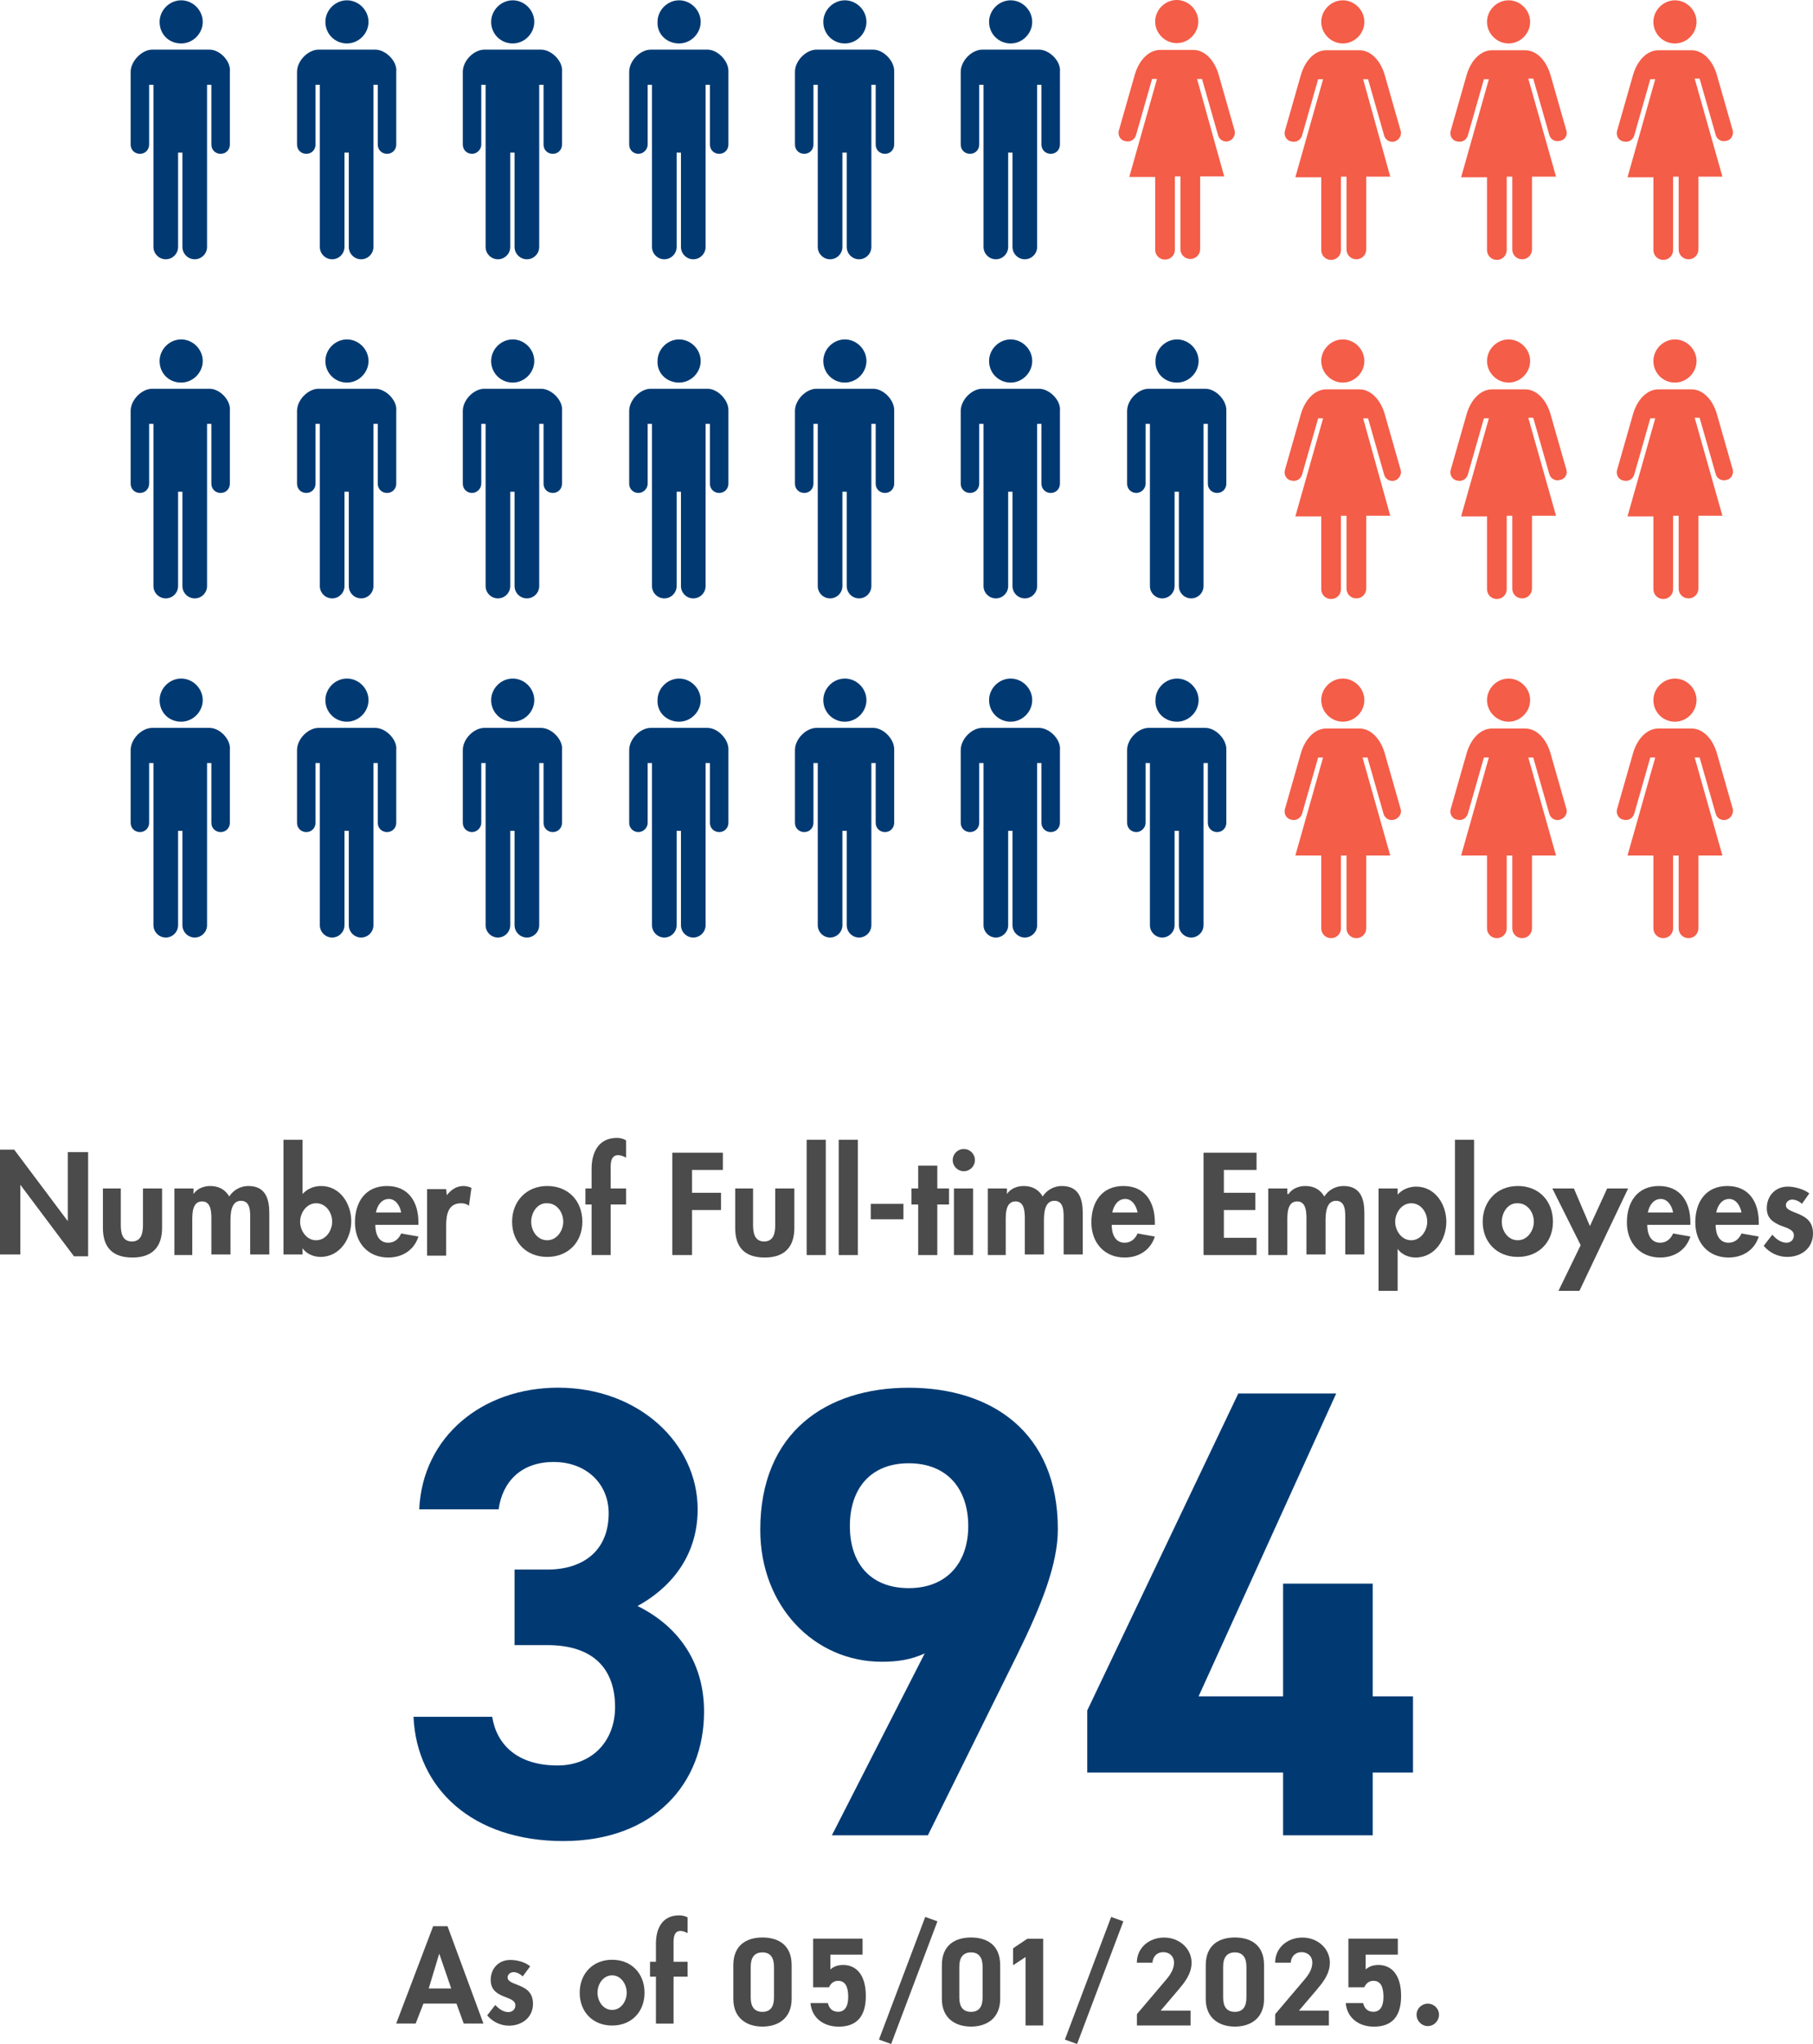 <?xml version="1.0" encoding="UTF-8"?>
<svg id="_レイヤー_2" data-name="レイヤー 2" xmlns="http://www.w3.org/2000/svg" viewBox="0 0 294.2 331.5">
  <defs>
    <style>
      .cls-1 {
        isolation: isolate;
      }

      .cls-2 {
        fill: #f45d48;
      }

      .cls-3 {
        fill: #4b4b4b;
      }

      .cls-4 {
        fill: #013a73;
      }
    </style>
  </defs>
  <g id="_レイヤー_1-2" data-name="レイヤー 1">
    <g>
      <g>
        <path class="cls-4" d="M83.5,254.56h5.3c5.92,0,9.97-3.12,9.97-9.14,0-4.78-3.63-8.31-8.93-8.31s-8.31,3.22-8.93,7.68h-12.88c.52-11.74,10.18-19.73,22.54-19.73,13.08,0,22.64,9.04,22.64,19.73,0,8.1-4.98,13.08-9.76,15.68,6.13,3.01,10.8,8.62,10.8,17.14,0,11.63-8.1,20.98-22.85,20.98s-23.78-8.52-24.3-20.15h12.77c.73,4.57,4.15,7.89,10.59,7.89,5.82,0,9.35-4.15,9.35-9.45,0-6.33-3.63-10.07-11.01-10.07h-5.3v-12.25Z"/>
        <path class="cls-4" d="M150.06,268.16c-2.28,1.04-4.46,1.35-6.96,1.35-11.01,0-19.73-9.04-19.73-21.39,0-15.89,10.8-23.05,24.09-23.05s24.2,7.06,24.2,22.95c0,5.61-2.6,12.25-6.65,20.46l-14.44,29.18h-15.58l15.06-29.49ZM147.46,237.32c-6.23,0-9.55,4.15-9.55,10.18s3.32,10.07,9.55,10.07,9.66-4.15,9.66-10.07-3.32-10.18-9.66-10.18Z"/>
        <path class="cls-4" d="M216.83,226l-22.33,49.12h13.71v-18.28h14.54v18.28h6.54v12.36h-6.54v10.18h-14.54v-10.18h-31.78v-10.07l24.51-51.41h15.89Z"/>
      </g>
      <g>
        <path class="cls-2" d="M217.9,117.05c1.9,0,3.5-1.6,3.5-3.5s-1.6-3.5-3.5-3.5-3.5,1.6-3.5,3.5,1.6,3.5,3.5,3.5Z"/>
        <path class="cls-2" d="M227.3,131.25l-2.6-9.1c-.7-2.4-2.3-4-4.1-4h-5.4c-1.8,0-3.4,1.6-4.1,4l-2.6,9.1c-.2.8.3,1.6,1.1,1.7.8.2,1.5-.3,1.7-1l2.6-9.1h.8l-4.5,15.9h4.2v11.8c0,.9.7,1.6,1.6,1.6s1.6-.7,1.6-1.6v-11.8h.9v11.8c0,.9.7,1.6,1.6,1.6s1.6-.7,1.6-1.6v-11.8h3.9l-4.5-15.9h.8l2.6,9.1c.2.8,1,1.2,1.7,1,.8-.2,1.3-1,1.1-1.7Z"/>
      </g>
      <g>
        <path class="cls-2" d="M244.8,117.05c1.9,0,3.5-1.6,3.5-3.5s-1.6-3.5-3.5-3.5-3.5,1.6-3.5,3.5,1.6,3.5,3.5,3.5Z"/>
        <path class="cls-2" d="M254.2,131.25l-2.6-9.1c-.7-2.4-2.3-4-4.1-4h-5.4c-1.8,0-3.4,1.6-4.1,4l-2.6,9.1c-.2.8.3,1.6,1.1,1.7.8.2,1.5-.3,1.7-1l2.6-9.1h.8l-4.5,15.9h4.2v11.8c0,.9.7,1.6,1.6,1.6s1.6-.7,1.6-1.6v-11.8h.9v11.8c0,.9.7,1.6,1.6,1.6s1.6-.7,1.6-1.6v-11.8h3.9l-4.5-15.9h.8l2.6,9.1c.2.8,1,1.2,1.7,1,.8-.2,1.3-1,1.1-1.7Z"/>
      </g>
      <g>
        <path class="cls-2" d="M271.8,117.05c1.9,0,3.5-1.6,3.5-3.5s-1.6-3.5-3.5-3.5-3.5,1.6-3.5,3.5,1.5,3.5,3.5,3.5Z"/>
        <path class="cls-2" d="M281.2,131.25l-2.6-9.1c-.7-2.4-2.3-4-4.1-4h-5.4c-1.8,0-3.4,1.6-4.1,4l-2.6,9.1c-.2.8.3,1.6,1.1,1.7.8.2,1.5-.3,1.7-1l2.6-9.1h.8l-4.5,15.9h4.2v11.8c0,.9.7,1.6,1.6,1.6s1.6-.7,1.6-1.6v-11.8h.9v11.8c0,.9.7,1.6,1.6,1.6s1.6-.7,1.6-1.6v-11.8h3.9l-4.5-15.9h.8l2.6,9.1c.2.8,1,1.2,1.7,1,.8-.2,1.2-1,1.1-1.7Z"/>
      </g>
      <g>
        <path class="cls-4" d="M191,117.05c1.9,0,3.5-1.6,3.5-3.5s-1.6-3.5-3.5-3.5-3.5,1.6-3.5,3.5c-.1,2,1.5,3.5,3.5,3.5Z"/>
        <path class="cls-4" d="M195.6,118.05h-9.2c-1.7,0-3.5,1.8-3.5,3.6v11.8c0,.9.7,1.5,1.5,1.5s1.5-.7,1.5-1.5v-9.7h.7v26.3c0,1.1.9,2,2,2s2-.9,2-2v-15.3h.7v15.3c0,1.1.9,2,2,2s2-.9,2-2v-26.3h.7v9.7c0,.9.7,1.5,1.5,1.5.9,0,1.5-.7,1.5-1.5v-11.8c.1-1.7-1.7-3.6-3.4-3.6Z"/>
      </g>
      <g>
        <path class="cls-4" d="M164,117.05c1.9,0,3.5-1.6,3.5-3.5s-1.6-3.5-3.5-3.5-3.5,1.6-3.5,3.5c0,2,1.6,3.5,3.5,3.5Z"/>
        <path class="cls-4" d="M168.6,118.05h-9.2c-1.7,0-3.5,1.8-3.5,3.6v11.8c0,.9.7,1.5,1.5,1.5.9,0,1.5-.7,1.5-1.5v-9.7h.7v26.3c0,1.1.9,2,2,2s2-.9,2-2v-15.3h.7v15.3c0,1.1.9,2,2,2s2-.9,2-2v-26.3h.7v9.7c0,.9.7,1.5,1.5,1.5.9,0,1.5-.7,1.5-1.5v-11.8c.2-1.7-1.7-3.6-3.4-3.6Z"/>
      </g>
      <g>
        <path class="cls-4" d="M137.1,117.05c1.9,0,3.5-1.6,3.5-3.5s-1.6-3.5-3.5-3.5-3.5,1.6-3.5,3.5c0,2,1.6,3.5,3.5,3.5Z"/>
        <path class="cls-4" d="M141.7,118.05h-9.2c-1.7,0-3.5,1.8-3.5,3.6v11.8c0,.9.7,1.5,1.5,1.5.9,0,1.5-.7,1.5-1.5v-9.7h.7v26.3c0,1.1.9,2,2,2s2-.9,2-2v-15.3h.7v15.3c0,1.1.9,2,2,2s2-.9,2-2v-26.3h.7v9.7c0,.9.7,1.5,1.5,1.5.9,0,1.5-.7,1.5-1.5v-11.8c.1-1.7-1.7-3.6-3.4-3.6Z"/>
      </g>
      <g>
        <path class="cls-4" d="M110.2,117.05c1.9,0,3.5-1.6,3.5-3.5s-1.6-3.5-3.5-3.5-3.5,1.6-3.5,3.5c-.1,2,1.5,3.5,3.5,3.5Z"/>
        <path class="cls-4" d="M114.8,118.05h-9.2c-1.7,0-3.5,1.8-3.5,3.6v11.8c0,.9.7,1.5,1.5,1.5s1.5-.7,1.5-1.5v-9.7h.7v26.3c0,1.1.9,2,2,2s2-.9,2-2v-15.3h.7v15.3c0,1.1.9,2,2,2s2-.9,2-2v-26.3h.7v9.7c0,.9.7,1.5,1.5,1.5.9,0,1.5-.7,1.5-1.5v-11.8c.1-1.7-1.7-3.6-3.4-3.6Z"/>
      </g>
      <g>
        <path class="cls-4" d="M83.2,117.05c1.9,0,3.5-1.6,3.5-3.5s-1.6-3.5-3.5-3.5-3.5,1.6-3.5,3.5c0,2,1.6,3.5,3.5,3.5Z"/>
        <path class="cls-4" d="M87.8,118.05h-9.2c-1.7,0-3.5,1.8-3.5,3.6v11.8c0,.9.7,1.5,1.5,1.5s1.5-.7,1.5-1.5v-9.7h.7v26.3c0,1.1.9,2,2,2s2-.9,2-2v-15.3h.7v15.3c0,1.1.9,2,2,2s2-.9,2-2v-26.3h.7v9.7c0,.9.7,1.5,1.5,1.5.9,0,1.5-.7,1.5-1.5v-11.8c.2-1.7-1.7-3.6-3.4-3.6Z"/>
      </g>
      <g>
        <path class="cls-4" d="M56.3,117.05c1.9,0,3.5-1.6,3.5-3.5s-1.6-3.5-3.5-3.5-3.5,1.6-3.5,3.5c0,2,1.6,3.5,3.5,3.5Z"/>
        <path class="cls-4" d="M60.9,118.05h-9.2c-1.7,0-3.5,1.8-3.5,3.6v11.8c0,.9.7,1.5,1.5,1.5.9,0,1.5-.7,1.5-1.5v-9.7h.7v26.3c0,1.1.9,2,2,2s2-.9,2-2v-15.3h.7v15.3c0,1.1.9,2,2,2s2-.9,2-2v-26.3h.7v9.7c0,.9.7,1.5,1.5,1.5.9,0,1.5-.7,1.5-1.5v-11.8c.2-1.7-1.7-3.6-3.4-3.6Z"/>
      </g>
      <g>
        <path class="cls-4" d="M29.4,117.05c1.9,0,3.5-1.6,3.5-3.5s-1.6-3.5-3.5-3.5-3.5,1.6-3.5,3.5c0,2,1.5,3.5,3.5,3.5Z"/>
        <path class="cls-4" d="M34,118.05h-9.3c-1.7,0-3.5,1.8-3.5,3.6v11.8c0,.9.7,1.5,1.5,1.5.9,0,1.5-.7,1.5-1.5v-9.7h.7v26.3c0,1.1.9,2,2,2s2-.9,2-2v-15.3h.7v15.3c0,1.1.9,2,2,2s2-.9,2-2v-26.3h.7v9.7c0,.9.7,1.5,1.5,1.5.9,0,1.5-.7,1.5-1.5v-11.8c.2-1.7-1.6-3.6-3.3-3.6Z"/>
      </g>
      <g>
        <path class="cls-2" d="M217.9,62.05c1.9,0,3.5-1.6,3.5-3.5s-1.6-3.5-3.5-3.5-3.5,1.6-3.5,3.5,1.6,3.5,3.5,3.5Z"/>
        <path class="cls-2" d="M227.3,76.25l-2.6-9.1c-.7-2.4-2.3-4-4.1-4h-5.4c-1.8,0-3.4,1.6-4.1,4l-2.6,9.1c-.2.8.3,1.6,1.1,1.7.8.2,1.5-.3,1.7-1l2.6-9.1h.8l-4.5,15.9h4.2v11.8c0,.9.7,1.6,1.6,1.6s1.6-.7,1.6-1.6v-11.9h.9v11.8c0,.9.7,1.6,1.6,1.6s1.6-.7,1.6-1.6v-11.8h3.9l-4.4-15.8h.8l2.6,9.1c.2.8,1,1.2,1.7,1s1.2-1,1-1.7Z"/>
      </g>
      <g>
        <path class="cls-2" d="M244.8,62.05c1.9,0,3.5-1.6,3.5-3.5s-1.6-3.5-3.5-3.5-3.5,1.6-3.5,3.5,1.6,3.5,3.5,3.5Z"/>
        <path class="cls-2" d="M254.2,76.25l-2.6-9.1c-.7-2.4-2.3-4-4.1-4h-5.4c-1.8,0-3.4,1.6-4.1,4l-2.6,9.1c-.2.8.3,1.6,1.1,1.7.8.2,1.5-.3,1.7-1l2.6-9.1h.8l-4.5,15.9h4.2v11.8c0,.9.7,1.6,1.6,1.6s1.6-.7,1.6-1.6v-11.9h.9v11.8c0,.9.7,1.6,1.6,1.6s1.6-.7,1.6-1.6v-11.8h3.9l-4.5-15.9h.8l2.6,9.1c.2.8,1,1.2,1.7,1,.8-.1,1.3-.9,1.1-1.6Z"/>
      </g>
      <g>
        <path class="cls-2" d="M271.8,62.05c1.9,0,3.5-1.6,3.5-3.5s-1.6-3.5-3.5-3.5-3.5,1.6-3.5,3.5,1.5,3.5,3.5,3.5Z"/>
        <path class="cls-2" d="M281.2,76.25l-2.6-9.1c-.7-2.4-2.3-4-4.1-4h-5.4c-1.8,0-3.4,1.6-4.1,4l-2.6,9.1c-.2.8.3,1.6,1.1,1.7.8.2,1.5-.3,1.7-1l2.6-9.1h.8l-4.5,15.9h4.2v11.8c0,.9.7,1.6,1.6,1.6s1.6-.7,1.6-1.6v-11.9h.9v11.8c0,.9.7,1.6,1.6,1.6s1.6-.7,1.6-1.6v-11.8h3.9l-4.5-15.9h.8l2.6,9.1c.2.8,1,1.2,1.7,1,.8-.1,1.2-.9,1.1-1.6Z"/>
      </g>
      <g>
        <path class="cls-4" d="M191,62.05c1.9,0,3.5-1.6,3.5-3.5s-1.6-3.5-3.5-3.5-3.5,1.6-3.5,3.5c-.1,2,1.5,3.5,3.5,3.5Z"/>
        <path class="cls-4" d="M195.6,63.05h-9.2c-1.7,0-3.5,1.8-3.5,3.6v11.8c0,.9.7,1.5,1.5,1.5s1.5-.7,1.5-1.5v-9.7h.7v26.3c0,1.1.9,2,2,2s2-.9,2-2v-15.3h.7v15.3c0,1.1.9,2,2,2s2-.9,2-2v-26.3h.7v9.7c0,.9.7,1.5,1.5,1.5.9,0,1.5-.7,1.5-1.5v-11.8c.1-1.7-1.7-3.6-3.4-3.6Z"/>
      </g>
      <g>
        <path class="cls-4" d="M164,62.05c1.9,0,3.5-1.6,3.5-3.5s-1.6-3.5-3.5-3.5-3.5,1.6-3.5,3.5c0,2,1.6,3.5,3.5,3.5Z"/>
        <path class="cls-4" d="M168.6,63.05h-9.2c-1.7,0-3.5,1.8-3.5,3.6v11.8c0,.9.7,1.5,1.5,1.5.9,0,1.5-.7,1.5-1.5v-9.7h.7v26.3c0,1.1.9,2,2,2s2-.9,2-2v-15.3h.7v15.3c0,1.1.9,2,2,2s2-.9,2-2v-26.3h.7v9.7c0,.9.7,1.5,1.5,1.5.9,0,1.5-.7,1.5-1.5v-11.8c.2-1.7-1.7-3.6-3.4-3.6Z"/>
      </g>
      <g>
        <path class="cls-4" d="M137.1,62.05c1.9,0,3.5-1.6,3.5-3.5s-1.6-3.5-3.5-3.5-3.5,1.6-3.5,3.5c0,2,1.6,3.5,3.5,3.5Z"/>
        <path class="cls-4" d="M141.7,63.05h-9.2c-1.7,0-3.5,1.8-3.5,3.6v11.8c0,.9.7,1.5,1.5,1.5.9,0,1.5-.7,1.5-1.5v-9.7h.7v26.3c0,1.1.9,2,2,2s2-.9,2-2v-15.3h.7v15.3c0,1.1.9,2,2,2s2-.9,2-2v-26.3h.7v9.7c0,.9.7,1.5,1.5,1.5.9,0,1.5-.7,1.5-1.5v-11.8c.1-1.7-1.7-3.6-3.4-3.6Z"/>
      </g>
      <g>
        <path class="cls-4" d="M110.2,62.05c1.9,0,3.5-1.6,3.5-3.5s-1.6-3.5-3.5-3.5-3.5,1.6-3.5,3.5c-.1,2,1.5,3.5,3.5,3.5Z"/>
        <path class="cls-4" d="M114.8,63.05h-9.2c-1.7,0-3.5,1.8-3.5,3.6v11.8c0,.9.7,1.5,1.5,1.5s1.5-.7,1.5-1.5v-9.7h.7v26.3c0,1.1.9,2,2,2s2-.9,2-2v-15.3h.7v15.3c0,1.1.9,2,2,2s2-.9,2-2v-26.3h.7v9.7c0,.9.7,1.5,1.5,1.5.9,0,1.5-.7,1.5-1.5v-11.8c.1-1.7-1.7-3.6-3.4-3.6Z"/>
      </g>
      <g>
        <path class="cls-4" d="M83.2,62.05c1.9,0,3.5-1.6,3.5-3.5s-1.6-3.5-3.5-3.5-3.5,1.6-3.5,3.5c0,2,1.6,3.5,3.5,3.5Z"/>
        <path class="cls-4" d="M87.8,63.05h-9.2c-1.7,0-3.5,1.8-3.5,3.6v11.8c0,.9.7,1.5,1.5,1.5s1.5-.7,1.5-1.5v-9.7h.7v26.3c0,1.1.9,2,2,2s2-.9,2-2v-15.3h.7v15.3c0,1.1.9,2,2,2s2-.9,2-2v-26.3h.7v9.7c0,.9.7,1.5,1.5,1.5.9,0,1.5-.7,1.5-1.5v-11.8c.2-1.7-1.7-3.6-3.4-3.6Z"/>
      </g>
      <g>
        <path class="cls-4" d="M56.3,62.05c1.9,0,3.5-1.6,3.5-3.5s-1.6-3.5-3.5-3.5-3.5,1.6-3.5,3.5c0,2,1.6,3.5,3.5,3.5Z"/>
        <path class="cls-4" d="M60.9,63.05h-9.2c-1.7,0-3.5,1.8-3.5,3.6v11.8c0,.9.7,1.5,1.5,1.5.9,0,1.5-.7,1.5-1.5v-9.7h.7v26.3c0,1.1.9,2,2,2s2-.9,2-2v-15.3h.7v15.3c0,1.1.9,2,2,2s2-.9,2-2v-26.3h.7v9.7c0,.9.7,1.5,1.5,1.5.9,0,1.5-.7,1.5-1.5v-11.8c.2-1.7-1.7-3.6-3.4-3.6Z"/>
      </g>
      <g>
        <path class="cls-4" d="M29.4,62.05c1.9,0,3.5-1.6,3.5-3.5s-1.6-3.5-3.5-3.5-3.5,1.6-3.5,3.5c0,2,1.5,3.5,3.5,3.5Z"/>
        <path class="cls-4" d="M34,63.05h-9.3c-1.7,0-3.5,1.8-3.5,3.6v11.8c0,.9.7,1.5,1.5,1.5.9,0,1.5-.7,1.5-1.5v-9.7h.7v26.3c0,1.1.9,2,2,2s2-.9,2-2v-15.3h.7v15.3c0,1.1.9,2,2,2s2-.9,2-2v-26.3h.7v9.7c0,.9.7,1.5,1.5,1.5.9,0,1.5-.7,1.5-1.5v-11.8c.2-1.7-1.6-3.6-3.3-3.6Z"/>
      </g>
      <g>
        <path class="cls-2" d="M217.9,7.05c1.9,0,3.5-1.6,3.5-3.5s-1.6-3.5-3.5-3.5-3.5,1.6-3.5,3.5,1.6,3.5,3.5,3.5Z"/>
        <path class="cls-2" d="M227.3,21.25l-2.6-9.1c-.7-2.4-2.3-4-4.1-4h-5.4c-1.8,0-3.4,1.6-4.1,4l-2.6,9.1c-.2.8.3,1.6,1.1,1.7.8.2,1.5-.3,1.7-1l2.6-9.1h.8l-4.5,15.9h4.2v11.8c0,.9.7,1.6,1.6,1.6s1.6-.7,1.6-1.6v-11.9h.9v11.8c0,.9.7,1.6,1.6,1.6s1.6-.7,1.6-1.6v-11.8h3.9l-4.4-15.8h.8l2.6,9.1c.2.8,1,1.2,1.7,1s1.2-1,1-1.7Z"/>
      </g>
      <g>
        <path class="cls-2" d="M190.95,7c1.9,0,3.5-1.6,3.5-3.5s-1.6-3.5-3.5-3.5-3.5,1.6-3.5,3.5,1.6,3.5,3.5,3.5Z"/>
        <path class="cls-2" d="M200.35,21.2l-2.6-9.1c-.7-2.4-2.3-4-4.1-4h-5.4c-1.8,0-3.4,1.6-4.1,4l-2.6,9.1c-.2.8.3,1.6,1.1,1.7.8.2,1.5-.3,1.7-1l2.6-9.1h.8l-4.5,15.9h4.2v11.8c0,.9.7,1.6,1.6,1.6s1.6-.7,1.6-1.6v-11.9h.9v11.8c0,.9.7,1.6,1.6,1.6s1.6-.7,1.6-1.6v-11.8h3.9l-4.4-15.8h.8l2.6,9.1c.2.8,1,1.2,1.7,1s1.2-1,1-1.7Z"/>
      </g>
      <g>
        <path class="cls-2" d="M244.8,7.05c1.9,0,3.5-1.6,3.5-3.5s-1.6-3.5-3.5-3.5-3.5,1.6-3.5,3.5,1.6,3.5,3.5,3.5Z"/>
        <path class="cls-2" d="M254.2,21.25l-2.6-9.1c-.7-2.4-2.3-4-4.1-4h-5.4c-1.8,0-3.4,1.6-4.1,4l-2.6,9.1c-.2.8.3,1.6,1.1,1.7.8.2,1.5-.3,1.7-1l2.6-9.1h.8l-4.5,15.9h4.2v11.8c0,.9.7,1.6,1.6,1.6s1.6-.7,1.6-1.6v-11.9h.9v11.8c0,.9.7,1.6,1.6,1.6s1.6-.7,1.6-1.6v-11.8h3.9l-4.5-15.9h.8l2.6,9.1c.2.8,1,1.2,1.7,1,.8-.1,1.3-.9,1.1-1.6Z"/>
      </g>
      <g>
        <path class="cls-2" d="M271.8,7.05c1.9,0,3.5-1.6,3.5-3.5s-1.6-3.5-3.5-3.5-3.5,1.6-3.5,3.5,1.5,3.5,3.5,3.5Z"/>
        <path class="cls-2" d="M281.2,21.25l-2.6-9.1c-.7-2.4-2.3-4-4.1-4h-5.4c-1.8,0-3.4,1.6-4.1,4l-2.6,9.1c-.2.8.3,1.6,1.1,1.7.8.2,1.5-.3,1.7-1l2.6-9.1h.8l-4.5,15.9h4.2v11.8c0,.9.7,1.6,1.6,1.6s1.6-.7,1.6-1.6v-11.9h.9v11.8c0,.9.7,1.6,1.6,1.6s1.6-.7,1.6-1.6v-11.8h3.9l-4.5-15.9h.8l2.6,9.1c.2.8,1,1.2,1.7,1,.8-.1,1.2-.9,1.1-1.6Z"/>
      </g>
      <g>
        <path class="cls-4" d="M164,7.05c1.9,0,3.5-1.6,3.5-3.5s-1.6-3.5-3.5-3.5-3.5,1.6-3.5,3.5c0,2,1.6,3.5,3.5,3.5Z"/>
        <path class="cls-4" d="M168.6,8.05h-9.2c-1.7,0-3.5,1.8-3.5,3.6v11.8c0,.9.7,1.5,1.5,1.5.9,0,1.5-.7,1.5-1.5v-9.7h.7v26.3c0,1.1.9,2,2,2s2-.9,2-2v-15.3h.7v15.3c0,1.1.9,2,2,2s2-.9,2-2V13.75h.7v9.7c0,.9.7,1.5,1.5,1.5.9,0,1.5-.7,1.5-1.5v-11.8c.2-1.7-1.7-3.6-3.4-3.6Z"/>
      </g>
      <g>
        <path class="cls-4" d="M137.1,7.05c1.9,0,3.5-1.6,3.5-3.5s-1.6-3.5-3.5-3.5-3.5,1.6-3.5,3.5c0,2,1.6,3.5,3.5,3.5Z"/>
        <path class="cls-4" d="M141.7,8.05h-9.2c-1.7,0-3.5,1.8-3.5,3.6v11.8c0,.9.7,1.5,1.5,1.5.9,0,1.5-.7,1.5-1.5v-9.7h.7v26.3c0,1.1.9,2,2,2s2-.9,2-2v-15.3h.7v15.3c0,1.1.9,2,2,2s2-.9,2-2V13.75h.7v9.7c0,.9.7,1.5,1.5,1.5.9,0,1.5-.7,1.5-1.5v-11.8c.1-1.7-1.7-3.6-3.4-3.6Z"/>
      </g>
      <g>
        <path class="cls-4" d="M110.2,7.05c1.9,0,3.5-1.6,3.5-3.5S112.1.05,110.2.05s-3.5,1.6-3.5,3.5c-.1,2,1.5,3.5,3.5,3.5Z"/>
        <path class="cls-4" d="M114.8,8.05h-9.2c-1.7,0-3.5,1.8-3.5,3.6v11.8c0,.9.7,1.5,1.5,1.5s1.5-.7,1.5-1.5v-9.7h.7v26.3c0,1.1.9,2,2,2s2-.9,2-2v-15.3h.7v15.3c0,1.1.9,2,2,2s2-.9,2-2V13.75h.7v9.7c0,.9.7,1.5,1.5,1.5.9,0,1.5-.7,1.5-1.5v-11.8c.1-1.7-1.7-3.6-3.4-3.6Z"/>
      </g>
      <g>
        <path class="cls-4" d="M83.2,7.05c1.9,0,3.5-1.6,3.5-3.5S85.1.05,83.2.05s-3.5,1.6-3.5,3.5c0,2,1.6,3.5,3.5,3.5Z"/>
        <path class="cls-4" d="M87.8,8.05h-9.2c-1.7,0-3.5,1.8-3.5,3.6v11.8c0,.9.7,1.5,1.5,1.5s1.5-.7,1.5-1.5v-9.7h.7v26.3c0,1.1.9,2,2,2s2-.9,2-2v-15.3h.7v15.3c0,1.1.9,2,2,2s2-.9,2-2V13.75h.7v9.7c0,.9.7,1.5,1.5,1.5.9,0,1.5-.7,1.5-1.5v-11.8c.2-1.7-1.7-3.6-3.4-3.6Z"/>
      </g>
      <g>
        <path class="cls-4" d="M56.3,7.05c1.9,0,3.5-1.6,3.5-3.5S58.2.05,56.3.05s-3.5,1.6-3.5,3.5c0,2,1.6,3.5,3.5,3.5Z"/>
        <path class="cls-4" d="M60.9,8.05h-9.2c-1.7,0-3.5,1.8-3.5,3.6v11.8c0,.9.7,1.5,1.5,1.5.9,0,1.5-.7,1.5-1.5v-9.7h.7v26.3c0,1.1.9,2,2,2s2-.9,2-2v-15.3h.7v15.3c0,1.1.9,2,2,2s2-.9,2-2V13.75h.7v9.7c0,.9.7,1.5,1.5,1.5.9,0,1.5-.7,1.5-1.5v-11.8c.2-1.7-1.7-3.6-3.4-3.6Z"/>
      </g>
      <g>
        <path class="cls-4" d="M29.4,7.05c1.9,0,3.5-1.6,3.5-3.5S31.3.05,29.4.05s-3.5,1.6-3.5,3.5c0,2,1.5,3.5,3.5,3.5Z"/>
        <path class="cls-4" d="M34,8.05h-9.3c-1.7,0-3.5,1.9-3.5,3.6v11.8c0,.9.7,1.5,1.5,1.5.9,0,1.5-.7,1.5-1.5v-9.7h.7v26.3c0,1.1.9,2,2,2s2-.9,2-2v-15.3h.7v15.3c0,1.1.9,2,2,2s2-.9,2-2V13.75h.7v9.7c0,.9.7,1.5,1.5,1.5.9,0,1.5-.7,1.5-1.5v-11.8c.2-1.7-1.6-3.6-3.3-3.6Z"/>
      </g>
      <g class="cls-1">
        <path class="cls-3" d="M0,186.45h2.3l8.7,11.6h0v-11.2h3.3v16.9h-2.3l-8.7-11.6h0v11.3H0v-17Z"/>
        <path class="cls-3" d="M19.6,192.75v5.9c0,1.2.2,2.7,1.8,2.7s1.8-1.5,1.8-2.7v-5.9h3.1v6.4c0,3.1-1.6,4.8-4.8,4.8s-4.8-1.6-4.8-4.8v-6.4h2.9Z"/>
        <path class="cls-3" d="M31.4,193.65h0c.6-.9,1.7-1.3,2.7-1.3,1.3,0,2.4.5,3.1,1.7.7-1.1,1.9-1.7,3.1-1.7,2.8,0,3.4,2.1,3.4,4.4v6.7h-3.1v-5.7c0-1.1.1-3-1.5-3-1.7,0-1.7,2.3-1.7,3.4v5.3h-3.1v-5.4c0-1.1.1-3.2-1.5-3.2-1.7,0-1.6,2.2-1.6,3.4v5.3h-2.9v-10.8h3.1v.9Z"/>
        <path class="cls-3" d="M46,184.85h3.1v8.8c.7-.8,1.8-1.3,3-1.3,3.1,0,4.9,2.9,4.9,5.7s-1.8,5.8-5,5.8c-1.1,0-2.3-.5-2.9-1.4h0v1h-3.1v-18.6ZM53.9,198.15c0-1.5-1-3-2.6-3s-2.6,1.6-2.6,3,1,3,2.6,3,2.6-1.6,2.6-3Z"/>
        <path class="cls-3" d="M60.9,198.65c0,1.4.5,2.9,2.1,2.9,1,0,1.7-.6,2.1-1.5l2.8.5c-.7,2.2-2.6,3.4-4.9,3.4-3.3,0-5.4-2.4-5.4-5.7s1.7-5.9,5.2-5.9,5.1,2.6,5.1,5.9v.4h-7ZM65.1,196.65c-.2-1.1-.9-2.2-2-2.2-1.2,0-1.9,1.1-2.1,2.2h4.1Z"/>
        <path class="cls-3" d="M72.5,193.85h0c.7-.9,1.6-1.5,2.7-1.5.4,0,.9.1,1.3.3l-.4,2.9c-.4-.3-.8-.4-1.3-.4-2.1,0-2.4,1.9-2.4,3.6v4.9h-3.1v-10.8h3.1l.1,1h0Z"/>
        <path class="cls-3" d="M94.5,198.15c0,3.3-2.3,5.7-5.7,5.7s-5.7-2.4-5.7-5.7,2.3-5.8,5.7-5.8,5.7,2.4,5.7,5.8ZM86.2,198.15c0,1.5,1,3,2.6,3s2.6-1.6,2.6-3c0-1.5-1-3-2.6-3-1.6-.1-2.6,1.5-2.6,3Z"/>
        <path class="cls-3" d="M99.1,203.55h-3.1v-8.2h-1v-2.6h1v-3.2c0-2.6,1.1-5,4.1-5,.5,0,1,.1,1.5.4v2.8c-.4-.2-.8-.4-1.3-.4-1.4,0-1.2,1.8-1.2,2.7v2.7h2.5v2.6h-2.5v8.2Z"/>
        <path class="cls-3" d="M112.3,189.75v3.7h4.7v2.8h-4.7v7.3h-3.2v-16.6h8.2v2.8h-5Z"/>
        <path class="cls-3" d="M122.2,192.75v5.9c0,1.2.2,2.7,1.8,2.7s1.8-1.5,1.8-2.7v-5.9h3.1v6.4c0,3.1-1.6,4.8-4.8,4.8s-4.8-1.6-4.8-4.8v-6.4h2.9Z"/>
        <path class="cls-3" d="M134,203.55h-3.1v-18.7h3.1v18.7Z"/>
        <path class="cls-3" d="M139.2,203.55h-3.1v-18.7h3.1v18.7Z"/>
        <path class="cls-3" d="M146.6,195.25v2.5h-5.3v-2.5h5.3Z"/>
        <path class="cls-3" d="M152.1,203.55h-3.1v-8.2h-1.1v-2.6h1.1v-3.7h3.1v3.7h1.9v2.6h-1.9v8.2Z"/>
        <path class="cls-3" d="M158.2,188.15c0,1-.8,1.8-1.8,1.8s-1.8-.8-1.8-1.8.8-1.8,1.8-1.8,1.8.8,1.8,1.8ZM157.9,203.55h-3.1v-10.8h3.1v10.8Z"/>
        <path class="cls-3" d="M163.4,193.65h0c.6-.9,1.7-1.3,2.7-1.3,1.3,0,2.4.5,3.1,1.7.7-1.1,1.9-1.7,3.1-1.7,2.8,0,3.4,2.1,3.4,4.4v6.7h-3.1v-5.7c0-1.1.1-3-1.5-3-1.7,0-1.7,2.3-1.7,3.4v5.3h-3.1v-5.4c0-1.1.1-3.2-1.5-3.2-1.7,0-1.6,2.2-1.6,3.4v5.3h-2.9v-10.8h3.1v.9Z"/>
        <path class="cls-3" d="M180.4,198.65c0,1.4.5,2.9,2.1,2.9,1,0,1.7-.6,2.1-1.5l2.8.5c-.7,2.2-2.6,3.4-4.9,3.4-3.3,0-5.4-2.4-5.4-5.7s1.7-5.9,5.2-5.9,5.1,2.6,5.1,5.9v.4h-7ZM184.6,196.65c-.2-1.1-.9-2.2-2-2.2-1.2,0-1.9,1.1-2.1,2.2h4.1Z"/>
        <path class="cls-3" d="M198.6,189.75v3.7h5.1v2.8h-5.1v4.5h5.3v2.8h-8.6v-16.6h8.6v2.8h-5.3Z"/>
        <path class="cls-3" d="M209.1,193.65h0c.6-.9,1.7-1.3,2.7-1.3,1.3,0,2.4.5,3.1,1.7.7-1.1,1.9-1.7,3.1-1.7,2.8,0,3.4,2.1,3.4,4.4v6.7h-3.1v-5.7c0-1.1.1-3-1.5-3-1.7,0-1.7,2.3-1.7,3.4v5.3h-3.1v-5.4c0-1.1.1-3.2-1.5-3.2-1.7,0-1.6,2.2-1.6,3.4v5.3h-3.1v-10.8h3.1v.9h.2Z"/>
        <path class="cls-3" d="M226.8,193.75c.7-.8,1.8-1.3,3-1.3,3.1,0,4.9,2.9,4.9,5.7s-1.8,5.8-5,5.8c-1.1,0-2.3-.5-2.9-1.4h0v6.8h-3.1v-16.6h3.1v1ZM231.6,198.15c0-1.5-1-3-2.6-3s-2.6,1.6-2.6,3,1,3,2.6,3,2.6-1.6,2.6-3Z"/>
        <path class="cls-3" d="M239.2,203.55h-3.1v-18.7h3.1v18.7Z"/>
        <path class="cls-3" d="M252,198.15c0,3.3-2.3,5.7-5.7,5.7s-5.7-2.4-5.7-5.7,2.3-5.8,5.7-5.8,5.7,2.4,5.7,5.8ZM243.7,198.15c0,1.5,1,3,2.6,3s2.6-1.6,2.6-3c0-1.5-1-3-2.6-3-1.6-.1-2.6,1.5-2.6,3Z"/>
        <path class="cls-3" d="M251.9,192.75h3.5l2.6,6.1,2.8-6.1h3.4l-7.9,16.6h-3.4l3.6-7.4-4.6-9.2Z"/>
        <path class="cls-3" d="M267.3,198.65c0,1.4.5,2.9,2.1,2.9,1,0,1.7-.6,2.1-1.5l2.8.5c-.7,2.2-2.6,3.4-4.9,3.4-3.3,0-5.4-2.4-5.4-5.7s1.7-5.9,5.2-5.9,5.1,2.6,5.1,5.9v.4h-7ZM271.5,196.65c-.2-1.1-.9-2.2-2-2.2-1.2,0-1.9,1.1-2.1,2.2h4.1Z"/>
        <path class="cls-3" d="M278.4,198.65c0,1.4.5,2.9,2.1,2.9,1,0,1.7-.6,2.1-1.5l2.8.5c-.7,2.2-2.6,3.4-4.9,3.4-3.3,0-5.4-2.4-5.4-5.7s1.7-5.9,5.2-5.9,5.1,2.6,5.1,5.9v.4h-7ZM282.6,196.65c-.2-1.1-.9-2.2-2-2.2-1.2,0-1.9,1.1-2.1,2.2h4.1Z"/>
        <path class="cls-3" d="M292.4,195.25c-.4-.4-1-.7-1.6-.7-.5,0-1,.4-1,.9,0,.8,1.1,1,2.2,1.5s2.2,1.2,2.2,3.1c0,2.4-1.9,3.8-4.2,3.8-1.5,0-2.9-.7-3.8-1.8l1.4-1.8c.6.7,1.4,1.3,2.3,1.3.7,0,1.2-.5,1.2-1.2,0-.9-1.1-1.2-2.2-1.6-1.1-.5-2.2-1.1-2.2-2.8,0-2,1.4-3.5,3.4-3.5,1.1,0,2.6.4,3.5,1.1l-1.2,1.7Z"/>
      </g>
      <g>
        <path class="cls-3" d="M68.71,324.95l-1.26,3.24h-3.16l6-15.79h2.33l5.83,15.79h-3.2l-1.18-3.24h-5.35ZM71.3,316.91h-.04l-1.69,5.59h3.65l-1.92-5.59Z"/>
        <path class="cls-3" d="M84.82,320.54c-.41-.39-.94-.69-1.51-.69-.47,0-.94.37-.94.86,0,.73,1.04.94,2.06,1.39,1.04.45,2.06,1.14,2.06,2.88,0,2.22-1.79,3.55-3.9,3.55-1.35,0-2.65-.61-3.53-1.67l1.31-1.69c.55.61,1.29,1.16,2.12,1.16.63,0,1.14-.43,1.14-1.08,0-.88-1-1.08-2-1.51s-2-1.02-2-2.63c0-1.88,1.31-3.24,3.18-3.24,1.06,0,2.41.33,3.22,1.04l-1.22,1.65Z"/>
        <path class="cls-3" d="M104.59,323.19c0,3.1-2.12,5.32-5.26,5.32s-5.26-2.22-5.26-5.32,2.14-5.35,5.26-5.35,5.26,2.22,5.26,5.35ZM96.96,323.19c0,1.35.9,2.79,2.37,2.79s2.37-1.45,2.37-2.79-.9-2.82-2.37-2.82-2.37,1.43-2.37,2.82Z"/>
        <path class="cls-3" d="M109.3,328.19h-2.86v-7.61h-.96v-2.41h.96v-2.94c0-2.45,1.02-4.59,3.77-4.59.47,0,.94.1,1.37.33v2.55c-.37-.18-.73-.35-1.16-.35-1.27,0-1.12,1.65-1.12,2.47v2.53h2.28v2.41h-2.28v7.61Z"/>
        <path class="cls-3" d="M128.46,324.19c0,3.16-2.2,4.49-4.73,4.49s-4.73-1.33-4.73-4.49v-5.47c0-3.3,2.2-4.49,4.73-4.49s4.73,1.18,4.73,4.47v5.49ZM123.72,316.65c-1.29,0-1.9.82-1.9,2.33v4.98c0,1.51.61,2.33,1.9,2.33s1.88-.82,1.88-2.33v-4.98c0-1.51-.61-2.33-1.88-2.33Z"/>
        <path class="cls-3" d="M134.52,322.3h-2.57v-7.88h8.02v2.59h-5.22v2.41c.39-.37,1.02-.73,2.08-.73,2.16,0,3.67,1.65,3.67,5.02s-1.51,4.98-4.41,4.98c-2.37,0-4.35-1.33-4.57-3.82h2.82c.22.9.75,1.41,1.67,1.41,1.02,0,1.63-.78,1.63-2.43s-.49-2.59-1.63-2.59c-.73,0-1.18.41-1.49,1.04Z"/>
        <path class="cls-3" d="M152.12,311.61l-7.51,19.89-1.98-.71,7.51-19.89,1.98.71Z"/>
        <path class="cls-3" d="M162.3,324.19c0,3.16-2.2,4.49-4.73,4.49s-4.73-1.33-4.73-4.49v-5.47c0-3.3,2.2-4.49,4.73-4.49s4.73,1.18,4.73,4.47v5.49ZM157.57,316.65c-1.29,0-1.9.82-1.9,2.33v4.98c0,1.51.61,2.33,1.9,2.33s1.88-.82,1.88-2.33v-4.98c0-1.51-.61-2.33-1.88-2.33Z"/>
        <path class="cls-3" d="M169.28,328.5h-2.86v-11.1l-2.02,1.33v-2.75l2.31-1.55h2.57v14.08Z"/>
        <path class="cls-3" d="M182.29,311.61l-7.51,19.89-1.98-.71,7.51-19.89,1.98.71Z"/>
        <path class="cls-3" d="M193.18,328.5h-8.69v-1.84l4.71-5.55c.88-1.02,1.31-1.88,1.31-2.79,0-1.14-.84-1.71-1.75-1.71s-1.67.59-1.75,1.71h-2.53c0-2.43,2-4.08,4.43-4.08s4.45,1.75,4.45,4.08c0,1.86-1.22,3.3-2.12,4.37l-2.9,3.41h4.86v2.41Z"/>
        <path class="cls-3" d="M205.12,324.19c0,3.16-2.2,4.49-4.73,4.49s-4.73-1.33-4.73-4.49v-5.47c0-3.3,2.2-4.49,4.73-4.49s4.73,1.18,4.73,4.47v5.49ZM200.38,316.65c-1.29,0-1.9.82-1.9,2.33v4.98c0,1.51.61,2.33,1.9,2.33s1.88-.82,1.88-2.33v-4.98c0-1.51-.61-2.33-1.88-2.33Z"/>
        <path class="cls-3" d="M215.62,328.5h-8.69v-1.84l4.71-5.55c.88-1.02,1.31-1.88,1.31-2.79,0-1.14-.84-1.71-1.75-1.71s-1.67.59-1.75,1.71h-2.53c0-2.43,2-4.08,4.43-4.08s4.45,1.75,4.45,4.08c0,1.86-1.22,3.3-2.12,4.37l-2.9,3.41h4.86v2.41Z"/>
        <path class="cls-3" d="M221.38,322.3h-2.57v-7.88h8.02v2.59h-5.22v2.41c.39-.37,1.02-.73,2.08-.73,2.16,0,3.67,1.65,3.67,5.02s-1.51,4.98-4.41,4.98c-2.37,0-4.35-1.33-4.57-3.82h2.82c.22.9.75,1.41,1.67,1.41,1.02,0,1.63-.78,1.63-2.43s-.49-2.59-1.63-2.59c-.73,0-1.18.41-1.49,1.04Z"/>
        <path class="cls-3" d="M233.51,326.76c0,1-.82,1.84-1.82,1.84s-1.82-.84-1.82-1.84.82-1.8,1.82-1.8,1.82.8,1.82,1.8Z"/>
      </g>
    </g>
  </g>
</svg>